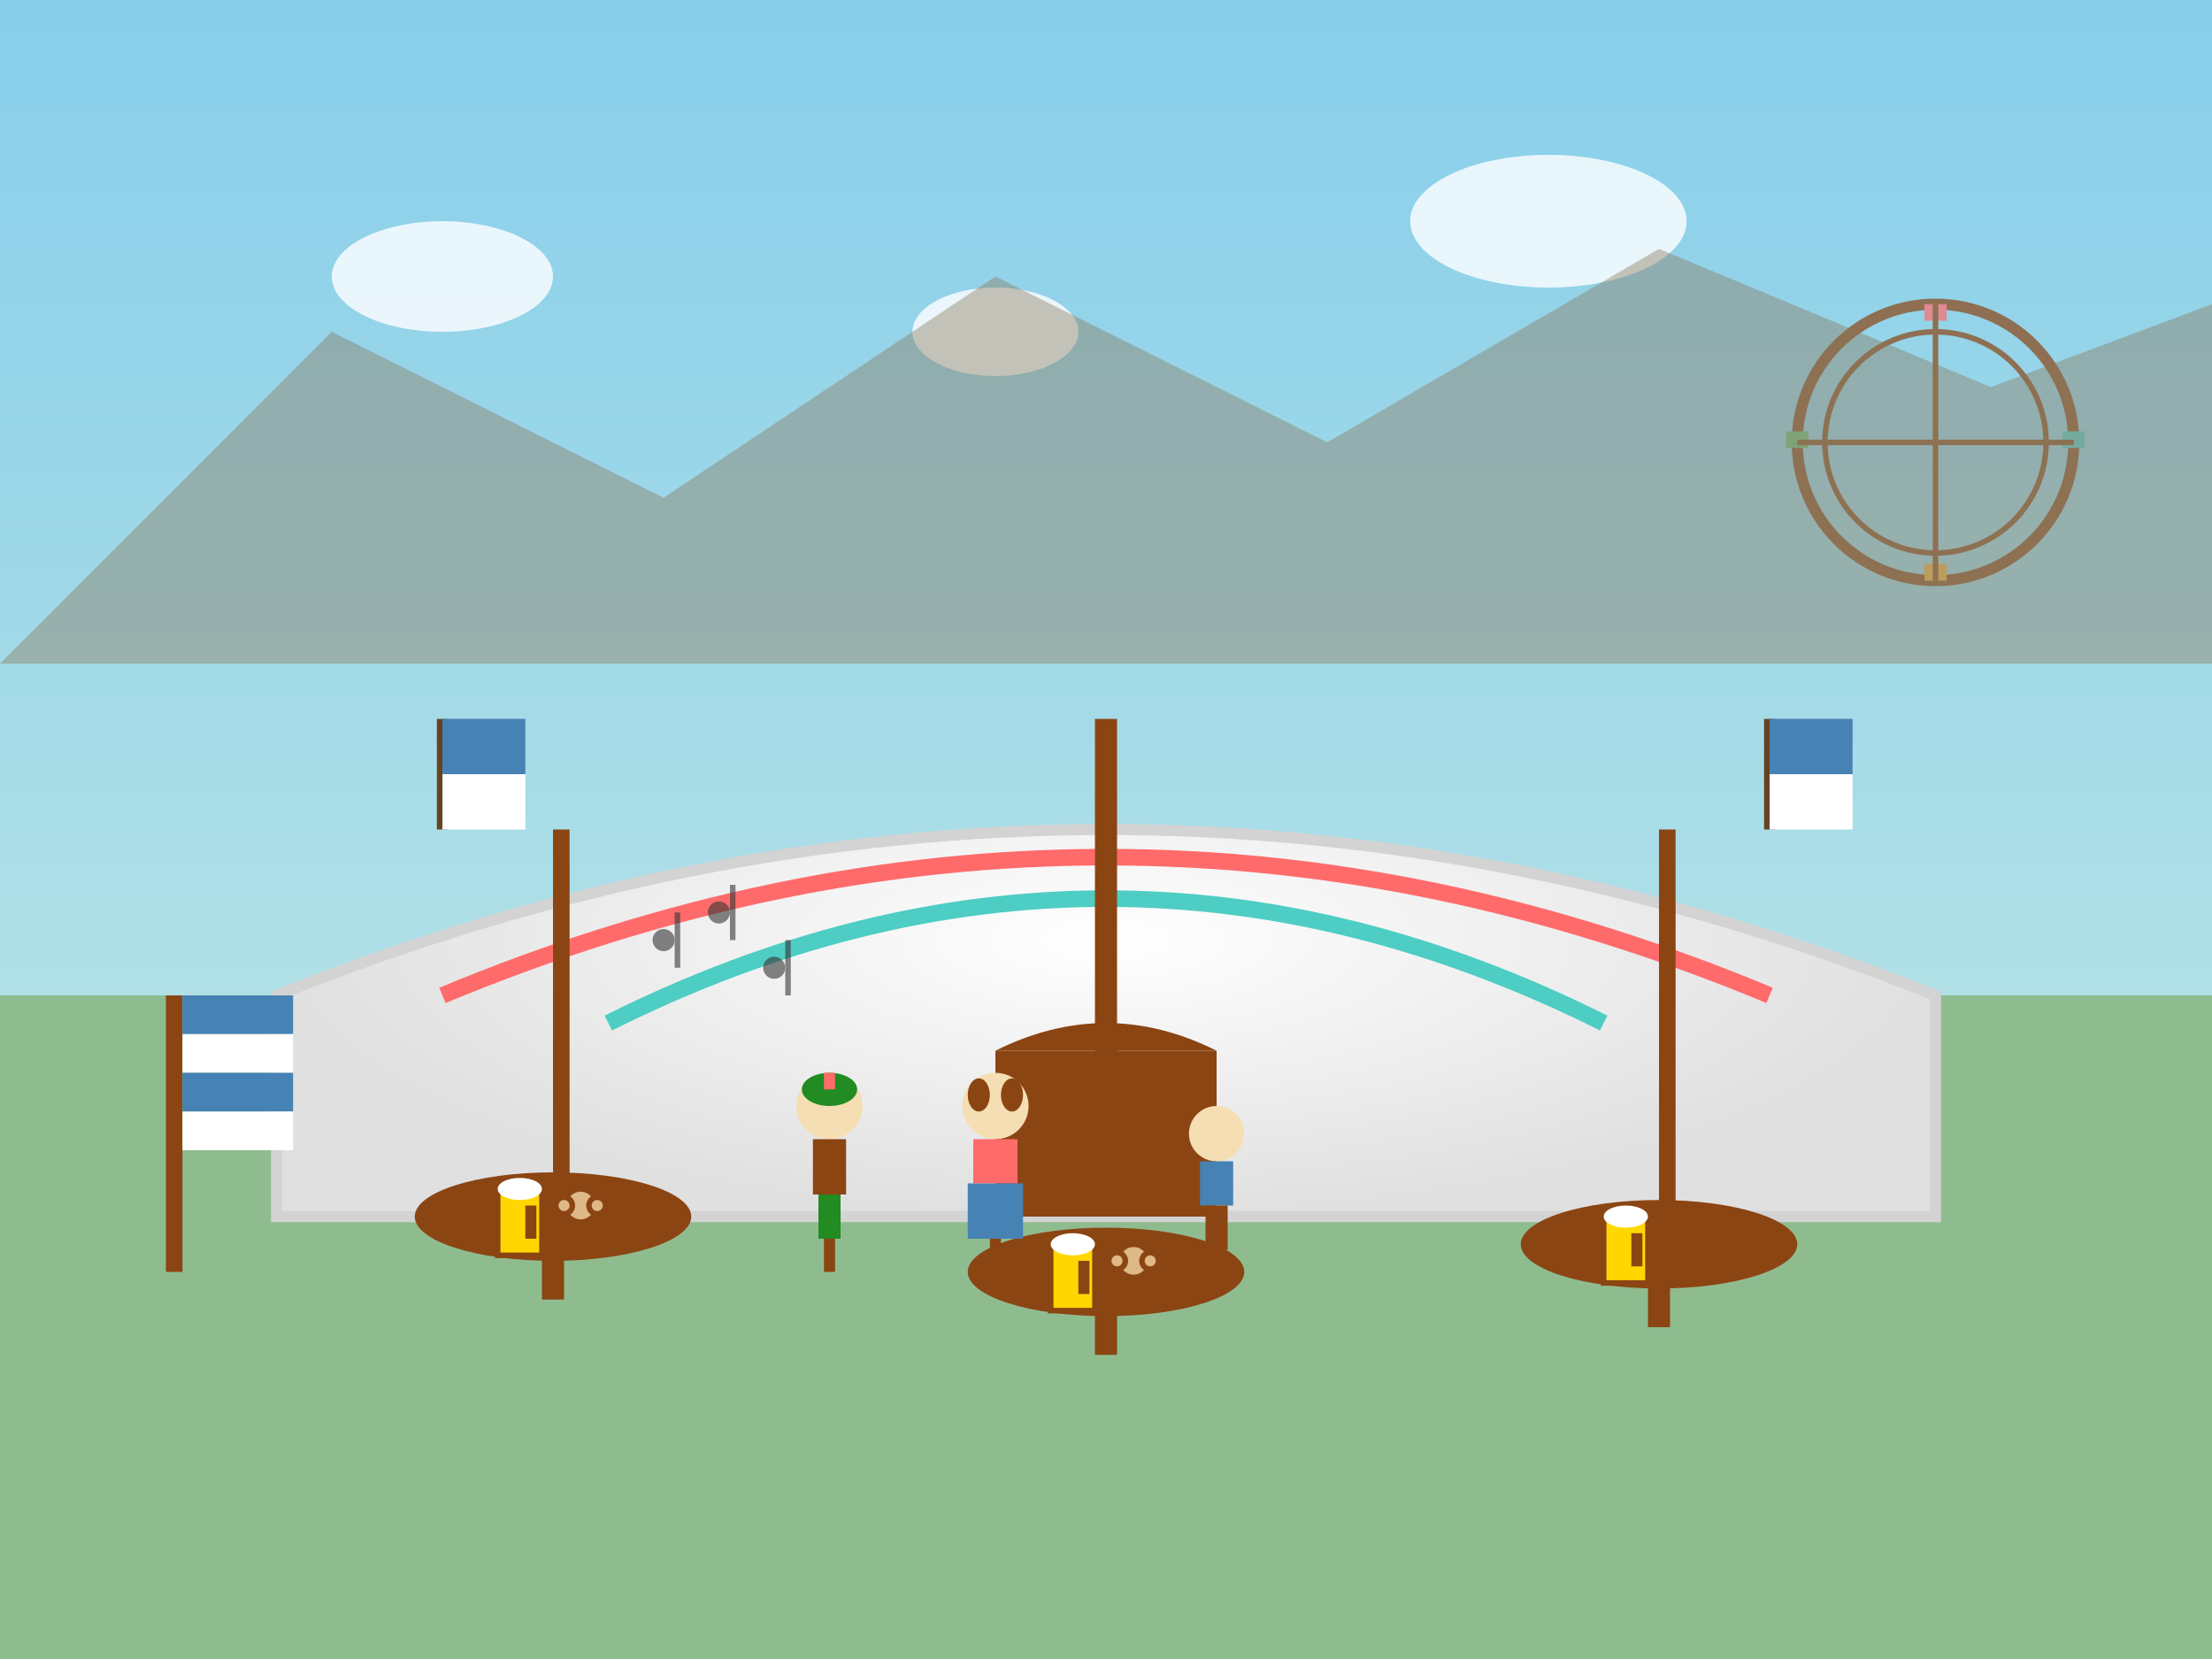 <svg xmlns="http://www.w3.org/2000/svg" viewBox="0 0 400 300" width="400" height="300">
  <rect x="0" y="0" width="400" height="300" fill="#808080" stroke="none"/>
  <defs>
    <linearGradient id="skyGrad" x1="0%" y1="0%" x2="0%" y2="100%">
      <stop offset="0%" style="stop-color:#87CEEB;stop-opacity:1" />
      <stop offset="100%" style="stop-color:#B0E0E6;stop-opacity:1" />
    </linearGradient>
    <radialGradient id="tentGrad" cx="50%" cy="50%" r="50%">
      <stop offset="0%" style="stop-color:#FFFFFF;stop-opacity:1" />
      <stop offset="100%" style="stop-color:#E0E0E0;stop-opacity:1" />
    </radialGradient>
  </defs>
  
  <!-- Sky -->
  <rect width="400" height="180" fill="url(#skyGrad)"/>
  
  <!-- Ground -->
  <rect x="0" y="180" width="400" height="120" fill="#8FBC8F"/>
  
  <!-- Main beer tent -->
  <g transform="translate(50,100)">
    <!-- Tent structure -->
    <path d="M0 80 Q150 20 300 80 L300 120 L0 120 Z" fill="url(#tentGrad)" stroke="#D3D3D3" stroke-width="2"/>
    
    <!-- Tent stripes -->
    <path d="M30 80 Q150 30 270 80" fill="none" stroke="#FF6B6B" stroke-width="3"/>
    <path d="M60 85 Q150 40 240 85" fill="none" stroke="#4ECDC4" stroke-width="3"/>
    
    <!-- Tent poles -->
    <rect x="148" y="30" width="4" height="90" fill="#8B4513"/>
    <rect x="50" y="50" width="3" height="70" fill="#8B4513"/>
    <rect x="250" y="50" width="3" height="70" fill="#8B4513"/>
    
    <!-- Entrance -->
    <rect x="130" y="90" width="40" height="30" fill="#8B4513"/>
    <path d="M130 90 Q150 80 170 90" fill="#8B4513"/>
    
    <!-- Bavarian flags -->
    <line x1="30" y1="50" x2="30" y2="30" stroke="#654321" stroke-width="2"/>
    <rect x="30" y="30" width="15" height="10" fill="#4682B4"/>
    <rect x="30" y="40" width="15" height="10" fill="#FFFFFF"/>
    
    <line x1="270" y1="50" x2="270" y2="30" stroke="#654321" stroke-width="2"/>
    <rect x="270" y="30" width="15" height="10" fill="#4682B4"/>
    <rect x="270" y="40" width="15" height="10" fill="#FFFFFF"/>
  </g>
  
  <!-- Beer garden tables -->
  <g fill="#8B4513">
    <ellipse cx="100" cy="220" rx="25" ry="8"/>
    <ellipse cx="200" cy="230" rx="25" ry="8"/>
    <ellipse cx="300" cy="225" rx="25" ry="8"/>
    
    <!-- Table legs -->
    <rect x="98" y="220" width="4" height="15" fill="#8B4513"/>
    <rect x="198" y="230" width="4" height="15" fill="#8B4513"/>
    <rect x="298" y="225" width="4" height="15" fill="#8B4513"/>
  </g>
  
  <!-- Beer mugs on tables -->
  <g>
    <!-- Maß beer mugs -->
    <rect x="90" y="215" width="8" height="12" fill="#FFD700" stroke="#8B4513" stroke-width="1"/>
    <ellipse cx="94" cy="215" rx="4" ry="2" fill="#FFFFFF"/>
    <rect x="95" y="218" width="2" height="6" fill="#8B4513"/>
    
    <rect x="190" y="225" width="8" height="12" fill="#FFD700" stroke="#8B4513" stroke-width="1"/>
    <ellipse cx="194" cy="225" rx="4" ry="2" fill="#FFFFFF"/>
    <rect x="195" y="228" width="2" height="6" fill="#8B4513"/>
    
    <rect x="290" y="220" width="8" height="12" fill="#FFD700" stroke="#8B4513" stroke-width="1"/>
    <ellipse cx="294" cy="220" rx="4" ry="2" fill="#FFFFFF"/>
    <rect x="295" y="223" width="2" height="6" fill="#8B4513"/>
  </g>
  
  <!-- Pretzels on tables -->
  <g stroke="#8B4513" stroke-width="1" fill="#DEB887">
    <circle cx="105" cy="218" r="3"/>
    <circle cx="102" cy="218" r="1.5"/>
    <circle cx="108" cy="218" r="1.5"/>
    
    <circle cx="205" cy="228" r="3"/>
    <circle cx="202" cy="228" r="1.5"/>
    <circle cx="208" cy="228" r="1.5"/>
  </g>
  
  <!-- People in traditional Bavarian clothing -->
  <g>
    <!-- Man in Lederhosen -->
    <g transform="translate(150,200)">
      <circle cx="0" cy="0" r="6" fill="#F5DEB3"/>
      <rect x="-3" y="6" width="6" height="10" fill="#8B4513"/>
      <rect x="-2" y="16" width="4" height="8" fill="#228B22"/>
      <rect x="-1" y="24" width="2" height="6" fill="#8B4513"/>
      <!-- Hat -->
      <ellipse cx="0" cy="-3" rx="5" ry="3" fill="#228B22"/>
      <rect x="-1" y="-6" width="2" height="3" fill="#FF6B6B"/>
    </g>
    
    <!-- Woman in Dirndl -->
    <g transform="translate(180,200)">
      <circle cx="0" cy="0" r="6" fill="#F5DEB3"/>
      <rect x="-4" y="6" width="8" height="8" fill="#FF6B6B"/>
      <rect x="-5" y="14" width="10" height="10" fill="#4682B4"/>
      <rect x="-1" y="24" width="2" height="6" fill="#8B4513"/>
      <!-- Traditional hairstyle -->
      <ellipse cx="-3" cy="-2" rx="2" ry="3" fill="#8B4513"/>
      <ellipse cx="3" cy="-2" rx="2" ry="3" fill="#8B4513"/>
    </g>
    
    <!-- Another person -->
    <g transform="translate(220,205)">
      <circle cx="0" cy="0" r="5" fill="#F5DEB3"/>
      <rect x="-3" y="5" width="6" height="8" fill="#4682B4"/>
      <rect x="-2" y="13" width="4" height="8" fill="#8B4513"/>
      <rect x="-1" y="21" width="2" height="5" fill="#8B4513"/>
    </g>
  </g>
  
  <!-- Ferris wheel in background -->
  <g transform="translate(350,80)" opacity="0.7">
    <circle cx="0" cy="0" r="25" fill="none" stroke="#8B4513" stroke-width="2"/>
    <circle cx="0" cy="0" r="20" fill="none" stroke="#8B4513" stroke-width="1"/>
    
    <!-- Gondolas -->
    <rect x="-2" y="-25" width="4" height="3" fill="#FF6B6B"/>
    <rect x="23" y="-2" width="4" height="3" fill="#4ECDC4"/>
    <rect x="-2" y="22" width="4" height="3" fill="#FFA726"/>
    <rect x="-27" y="-2" width="4" height="3" fill="#66BB6A"/>
    
    <!-- Spokes -->
    <line x1="0" y1="0" x2="0" y2="-25" stroke="#8B4513" stroke-width="1"/>
    <line x1="0" y1="0" x2="25" y2="0" stroke="#8B4513" stroke-width="1"/>
    <line x1="0" y1="0" x2="0" y2="25" stroke="#8B4513" stroke-width="1"/>
    <line x1="0" y1="0" x2="-25" y2="0" stroke="#8B4513" stroke-width="1"/>
  </g>
  
  <!-- Clouds -->
  <g fill="#FFFFFF" opacity="0.8">
    <ellipse cx="80" cy="50" rx="20" ry="10"/>
    <ellipse cx="280" cy="40" rx="25" ry="12"/>
    <ellipse cx="180" cy="60" rx="15" ry="8"/>
  </g>
  
  <!-- Bavarian flag on pole -->
  <g transform="translate(30,180)">
    <rect x="0" y="0" width="3" height="50" fill="#8B4513"/>
    <rect x="3" y="0" width="20" height="7" fill="#4682B4"/>
    <rect x="3" y="7" width="20" height="7" fill="#FFFFFF"/>
    <rect x="3" y="14" width="20" height="7" fill="#4682B4"/>
    <rect x="3" y="21" width="20" height="7" fill="#FFFFFF"/>
  </g>
  
  <!-- Musical notes (Oompah band) -->
  <g fill="#333" opacity="0.6">
    <circle cx="120" cy="170" r="2"/>
    <rect x="122" y="165" width="1" height="10"/>
    
    <circle cx="130" cy="165" r="2"/>
    <rect x="132" y="160" width="1" height="10"/>
    
    <circle cx="140" cy="175" r="2"/>
    <rect x="142" y="170" width="1" height="10"/>
  </g>
  
  <!-- Alpine mountains in far background -->
  <path d="M0 120 L60 60 L120 90 L180 50 L240 80 L300 45 L360 70 L400 55 L400 120 Z" fill="#8B7355" opacity="0.4"/>
</svg>
